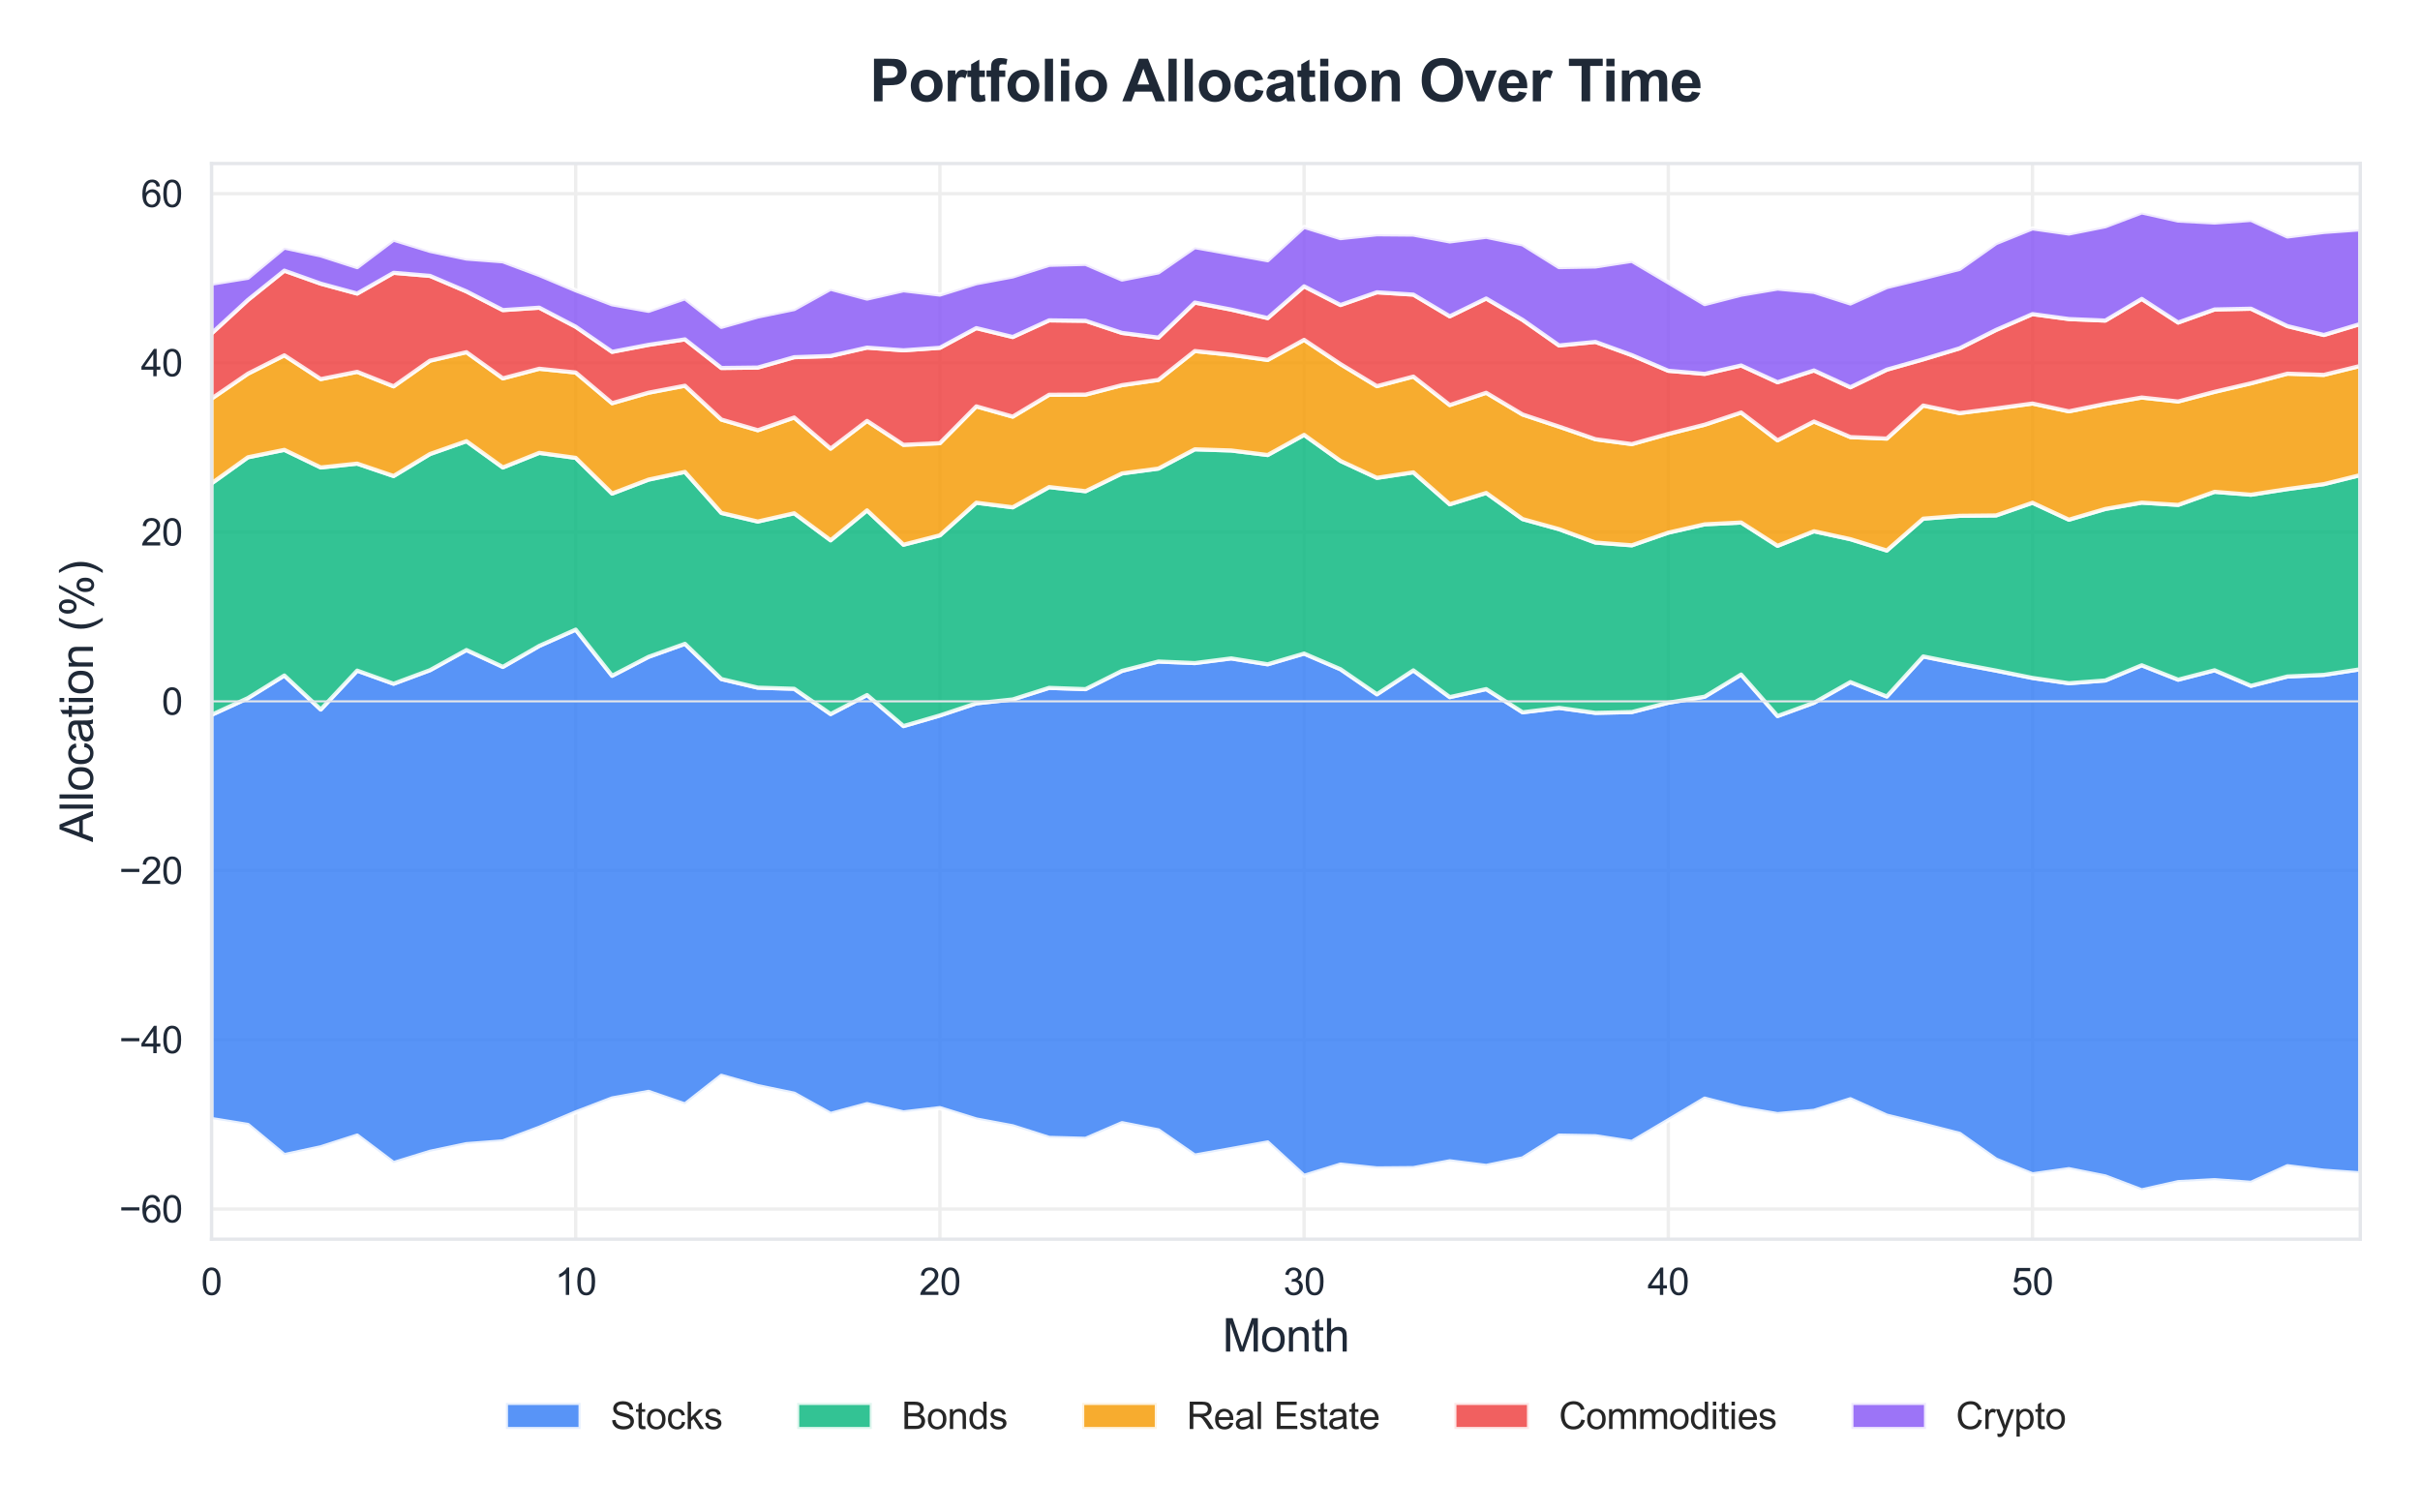 <?xml version="1.0" encoding="utf-8" standalone="no"?>
<!DOCTYPE svg PUBLIC "-//W3C//DTD SVG 1.1//EN"
  "http://www.w3.org/Graphics/SVG/1.1/DTD/svg11.dtd">
<svg xmlns:xlink="http://www.w3.org/1999/xlink" viewBox="0 0 583.409 364.405" xmlns="http://www.w3.org/2000/svg" version="1.1">
 <defs>
  <style type="text/css">*{stroke-linejoin: round; stroke-linecap: butt}</style>
 </defs>
 <g id="figure_1">
  <g id="patch_1">
   <path d="M 0 364.405 
L 583.409 364.405 
L 583.409 0 
L 0 0 
z
" style="fill: #ffffff"/>
  </g>
  <g id="axes_1">
   <g id="patch_2">
    <path d="M 50.989 298.741 
L 569.009 298.741 
L 569.009 39.421 
L 50.989 39.421 
z
" style="fill: #ffffff"/>
   </g>
   <g id="matplotlib.axis_1">
    <g id="xtick_1">
     <g id="line2d_1">
      <path d="M 50.989 298.741 
L 50.989 39.421 
" clip-path="url(#p2740663b4a)" style="fill: none; stroke: #eeeeee; stroke-width: 0.8; stroke-linecap: round"/>
     </g>
     <g id="text_1">
      <!-- 0 -->
      <g style="fill: #1f2937" transform="translate(48.487 312.183) scale(0.09 -0.09)">
       <defs>
        <path id="ArialMT-30" d="M 266 2259 
Q 266 3072 433 3567 
Q 600 4063 929 4331 
Q 1259 4600 1759 4600 
Q 2128 4600 2406 4451 
Q 2684 4303 2865 4023 
Q 3047 3744 3150 3342 
Q 3253 2941 3253 2259 
Q 3253 1453 3087 958 
Q 2922 463 2592 192 
Q 2263 -78 1759 -78 
Q 1097 -78 719 397 
Q 266 969 266 2259 
z
M 844 2259 
Q 844 1131 1108 757 
Q 1372 384 1759 384 
Q 2147 384 2411 759 
Q 2675 1134 2675 2259 
Q 2675 3391 2411 3762 
Q 2147 4134 1753 4134 
Q 1366 4134 1134 3806 
Q 844 3388 844 2259 
z
" transform="scale(0.016)"/>
       </defs>
       <use xlink:href="#ArialMT-30"/>
      </g>
     </g>
    </g>
    <g id="xtick_2">
     <g id="line2d_2">
      <path d="M 138.789 298.741 
L 138.789 39.421 
" clip-path="url(#p2740663b4a)" style="fill: none; stroke: #eeeeee; stroke-width: 0.8; stroke-linecap: round"/>
     </g>
     <g id="text_2">
      <!-- 10 -->
      <g style="fill: #1f2937" transform="translate(133.784 312.183) scale(0.09 -0.09)">
       <defs>
        <path id="ArialMT-31" d="M 2384 0 
L 1822 0 
L 1822 3584 
Q 1619 3391 1289 3197 
Q 959 3003 697 2906 
L 697 3450 
Q 1169 3672 1522 3987 
Q 1875 4303 2022 4600 
L 2384 4600 
L 2384 0 
z
" transform="scale(0.016)"/>
       </defs>
       <use xlink:href="#ArialMT-31"/>
       <use xlink:href="#ArialMT-30" transform="translate(55.615 0)"/>
      </g>
     </g>
    </g>
    <g id="xtick_3">
     <g id="line2d_3">
      <path d="M 226.589 298.741 
L 226.589 39.421 
" clip-path="url(#p2740663b4a)" style="fill: none; stroke: #eeeeee; stroke-width: 0.8; stroke-linecap: round"/>
     </g>
     <g id="text_3">
      <!-- 20 -->
      <g style="fill: #1f2937" transform="translate(221.584 312.183) scale(0.09 -0.09)">
       <defs>
        <path id="ArialMT-32" d="M 3222 541 
L 3222 0 
L 194 0 
Q 188 203 259 391 
Q 375 700 629 1000 
Q 884 1300 1366 1694 
Q 2113 2306 2375 2664 
Q 2638 3022 2638 3341 
Q 2638 3675 2398 3904 
Q 2159 4134 1775 4134 
Q 1369 4134 1125 3890 
Q 881 3647 878 3216 
L 300 3275 
Q 359 3922 746 4261 
Q 1134 4600 1788 4600 
Q 2447 4600 2831 4234 
Q 3216 3869 3216 3328 
Q 3216 3053 3103 2787 
Q 2991 2522 2730 2228 
Q 2469 1934 1863 1422 
Q 1356 997 1212 845 
Q 1069 694 975 541 
L 3222 541 
z
" transform="scale(0.016)"/>
       </defs>
       <use xlink:href="#ArialMT-32"/>
       <use xlink:href="#ArialMT-30" transform="translate(55.615 0)"/>
      </g>
     </g>
    </g>
    <g id="xtick_4">
     <g id="line2d_4">
      <path d="M 314.389 298.741 
L 314.389 39.421 
" clip-path="url(#p2740663b4a)" style="fill: none; stroke: #eeeeee; stroke-width: 0.8; stroke-linecap: round"/>
     </g>
     <g id="text_4">
      <!-- 30 -->
      <g style="fill: #1f2937" transform="translate(309.384 312.183) scale(0.09 -0.09)">
       <defs>
        <path id="ArialMT-33" d="M 269 1209 
L 831 1284 
Q 928 806 1161 595 
Q 1394 384 1728 384 
Q 2125 384 2398 659 
Q 2672 934 2672 1341 
Q 2672 1728 2419 1979 
Q 2166 2231 1775 2231 
Q 1616 2231 1378 2169 
L 1441 2663 
Q 1497 2656 1531 2656 
Q 1891 2656 2178 2843 
Q 2466 3031 2466 3422 
Q 2466 3731 2256 3934 
Q 2047 4138 1716 4138 
Q 1388 4138 1169 3931 
Q 950 3725 888 3313 
L 325 3413 
Q 428 3978 793 4289 
Q 1159 4600 1703 4600 
Q 2078 4600 2393 4439 
Q 2709 4278 2876 4000 
Q 3044 3722 3044 3409 
Q 3044 3113 2884 2869 
Q 2725 2625 2413 2481 
Q 2819 2388 3044 2092 
Q 3269 1797 3269 1353 
Q 3269 753 2831 336 
Q 2394 -81 1725 -81 
Q 1122 -81 723 278 
Q 325 638 269 1209 
z
" transform="scale(0.016)"/>
       </defs>
       <use xlink:href="#ArialMT-33"/>
       <use xlink:href="#ArialMT-30" transform="translate(55.615 0)"/>
      </g>
     </g>
    </g>
    <g id="xtick_5">
     <g id="line2d_5">
      <path d="M 402.189 298.741 
L 402.189 39.421 
" clip-path="url(#p2740663b4a)" style="fill: none; stroke: #eeeeee; stroke-width: 0.8; stroke-linecap: round"/>
     </g>
     <g id="text_5">
      <!-- 40 -->
      <g style="fill: #1f2937" transform="translate(397.184 312.183) scale(0.09 -0.09)">
       <defs>
        <path id="ArialMT-34" d="M 2069 0 
L 2069 1097 
L 81 1097 
L 81 1613 
L 2172 4581 
L 2631 4581 
L 2631 1613 
L 3250 1613 
L 3250 1097 
L 2631 1097 
L 2631 0 
L 2069 0 
z
M 2069 1613 
L 2069 3678 
L 634 1613 
L 2069 1613 
z
" transform="scale(0.016)"/>
       </defs>
       <use xlink:href="#ArialMT-34"/>
       <use xlink:href="#ArialMT-30" transform="translate(55.615 0)"/>
      </g>
     </g>
    </g>
    <g id="xtick_6">
     <g id="line2d_6">
      <path d="M 489.989 298.741 
L 489.989 39.421 
" clip-path="url(#p2740663b4a)" style="fill: none; stroke: #eeeeee; stroke-width: 0.8; stroke-linecap: round"/>
     </g>
     <g id="text_6">
      <!-- 50 -->
      <g style="fill: #1f2937" transform="translate(484.984 312.183) scale(0.09 -0.09)">
       <defs>
        <path id="ArialMT-35" d="M 266 1200 
L 856 1250 
Q 922 819 1161 601 
Q 1400 384 1738 384 
Q 2144 384 2425 690 
Q 2706 997 2706 1503 
Q 2706 1984 2436 2262 
Q 2166 2541 1728 2541 
Q 1456 2541 1237 2417 
Q 1019 2294 894 2097 
L 366 2166 
L 809 4519 
L 3088 4519 
L 3088 3981 
L 1259 3981 
L 1013 2750 
Q 1425 3038 1878 3038 
Q 2478 3038 2890 2622 
Q 3303 2206 3303 1553 
Q 3303 931 2941 478 
Q 2500 -78 1738 -78 
Q 1113 -78 717 272 
Q 322 622 266 1200 
z
" transform="scale(0.016)"/>
       </defs>
       <use xlink:href="#ArialMT-35"/>
       <use xlink:href="#ArialMT-30" transform="translate(55.615 0)"/>
      </g>
     </g>
    </g>
    <g id="text_7">
     <!-- Month -->
     <g style="fill: #1f2937" transform="translate(294.714 325.845) scale(0.11 -0.11)">
      <defs>
       <path id="ArialMT-4d" d="M 475 0 
L 475 4581 
L 1388 4581 
L 2472 1338 
Q 2622 884 2691 659 
Q 2769 909 2934 1394 
L 4031 4581 
L 4847 4581 
L 4847 0 
L 4263 0 
L 4263 3834 
L 2931 0 
L 2384 0 
L 1059 3900 
L 1059 0 
L 475 0 
z
" transform="scale(0.016)"/>
       <path id="ArialMT-6f" d="M 213 1659 
Q 213 2581 725 3025 
Q 1153 3394 1769 3394 
Q 2453 3394 2887 2945 
Q 3322 2497 3322 1706 
Q 3322 1066 3130 698 
Q 2938 331 2570 128 
Q 2203 -75 1769 -75 
Q 1072 -75 642 372 
Q 213 819 213 1659 
z
M 791 1659 
Q 791 1022 1069 705 
Q 1347 388 1769 388 
Q 2188 388 2466 706 
Q 2744 1025 2744 1678 
Q 2744 2294 2464 2611 
Q 2184 2928 1769 2928 
Q 1347 2928 1069 2612 
Q 791 2297 791 1659 
z
" transform="scale(0.016)"/>
       <path id="ArialMT-6e" d="M 422 0 
L 422 3319 
L 928 3319 
L 928 2847 
Q 1294 3394 1984 3394 
Q 2284 3394 2536 3286 
Q 2788 3178 2913 3003 
Q 3038 2828 3088 2588 
Q 3119 2431 3119 2041 
L 3119 0 
L 2556 0 
L 2556 2019 
Q 2556 2363 2490 2533 
Q 2425 2703 2258 2804 
Q 2091 2906 1866 2906 
Q 1506 2906 1245 2678 
Q 984 2450 984 1813 
L 984 0 
L 422 0 
z
" transform="scale(0.016)"/>
       <path id="ArialMT-74" d="M 1650 503 
L 1731 6 
Q 1494 -44 1306 -44 
Q 1000 -44 831 53 
Q 663 150 594 308 
Q 525 466 525 972 
L 525 2881 
L 113 2881 
L 113 3319 
L 525 3319 
L 525 4141 
L 1084 4478 
L 1084 3319 
L 1650 3319 
L 1650 2881 
L 1084 2881 
L 1084 941 
Q 1084 700 1114 631 
Q 1144 563 1211 522 
Q 1278 481 1403 481 
Q 1497 481 1650 503 
z
" transform="scale(0.016)"/>
       <path id="ArialMT-68" d="M 422 0 
L 422 4581 
L 984 4581 
L 984 2938 
Q 1378 3394 1978 3394 
Q 2347 3394 2619 3248 
Q 2891 3103 3008 2847 
Q 3125 2591 3125 2103 
L 3125 0 
L 2563 0 
L 2563 2103 
Q 2563 2525 2380 2717 
Q 2197 2909 1863 2909 
Q 1613 2909 1392 2779 
Q 1172 2650 1078 2428 
Q 984 2206 984 1816 
L 984 0 
L 422 0 
z
" transform="scale(0.016)"/>
      </defs>
      <use xlink:href="#ArialMT-4d"/>
      <use xlink:href="#ArialMT-6f" transform="translate(83.301 0)"/>
      <use xlink:href="#ArialMT-6e" transform="translate(138.916 0)"/>
      <use xlink:href="#ArialMT-74" transform="translate(194.531 0)"/>
      <use xlink:href="#ArialMT-68" transform="translate(222.314 0)"/>
     </g>
    </g>
   </g>
   <g id="matplotlib.axis_2">
    <g id="ytick_1">
     <g id="line2d_7">
      <path d="M 50.989 291.473 
L 569.009 291.473 
" clip-path="url(#p2740663b4a)" style="fill: none; stroke: #eeeeee; stroke-width: 0.8; stroke-linecap: round"/>
     </g>
     <g id="text_8">
      <!-- −60 -->
      <g style="fill: #1f2937" transform="translate(28.723 294.694) scale(0.09 -0.09)">
       <defs>
        <path id="ArialMT-2212" d="M 3381 1997 
L 356 1997 
L 356 2522 
L 3381 2522 
L 3381 1997 
z
" transform="scale(0.016)"/>
        <path id="ArialMT-36" d="M 3184 3459 
L 2625 3416 
Q 2550 3747 2413 3897 
Q 2184 4138 1850 4138 
Q 1581 4138 1378 3988 
Q 1113 3794 959 3422 
Q 806 3050 800 2363 
Q 1003 2672 1297 2822 
Q 1591 2972 1913 2972 
Q 2475 2972 2870 2558 
Q 3266 2144 3266 1488 
Q 3266 1056 3080 686 
Q 2894 316 2569 119 
Q 2244 -78 1831 -78 
Q 1128 -78 684 439 
Q 241 956 241 2144 
Q 241 3472 731 4075 
Q 1159 4600 1884 4600 
Q 2425 4600 2770 4297 
Q 3116 3994 3184 3459 
z
M 888 1484 
Q 888 1194 1011 928 
Q 1134 663 1356 523 
Q 1578 384 1822 384 
Q 2178 384 2434 671 
Q 2691 959 2691 1453 
Q 2691 1928 2437 2201 
Q 2184 2475 1800 2475 
Q 1419 2475 1153 2201 
Q 888 1928 888 1484 
z
" transform="scale(0.016)"/>
       </defs>
       <use xlink:href="#ArialMT-2212"/>
       <use xlink:href="#ArialMT-36" transform="translate(58.398 0)"/>
       <use xlink:href="#ArialMT-30" transform="translate(114.014 0)"/>
      </g>
     </g>
    </g>
    <g id="ytick_2">
     <g id="line2d_8">
      <path d="M 50.989 250.676 
L 569.009 250.676 
" clip-path="url(#p2740663b4a)" style="fill: none; stroke: #eeeeee; stroke-width: 0.8; stroke-linecap: round"/>
     </g>
     <g id="text_9">
      <!-- −40 -->
      <g style="fill: #1f2937" transform="translate(28.723 253.897) scale(0.09 -0.09)">
       <use xlink:href="#ArialMT-2212"/>
       <use xlink:href="#ArialMT-34" transform="translate(58.398 0)"/>
       <use xlink:href="#ArialMT-30" transform="translate(114.014 0)"/>
      </g>
     </g>
    </g>
    <g id="ytick_3">
     <g id="line2d_9">
      <path d="M 50.989 209.878 
L 569.009 209.878 
" clip-path="url(#p2740663b4a)" style="fill: none; stroke: #eeeeee; stroke-width: 0.8; stroke-linecap: round"/>
     </g>
     <g id="text_10">
      <!-- −20 -->
      <g style="fill: #1f2937" transform="translate(28.723 213.099) scale(0.09 -0.09)">
       <use xlink:href="#ArialMT-2212"/>
       <use xlink:href="#ArialMT-32" transform="translate(58.398 0)"/>
       <use xlink:href="#ArialMT-30" transform="translate(114.014 0)"/>
      </g>
     </g>
    </g>
    <g id="ytick_4">
     <g id="line2d_10">
      <path d="M 50.989 169.081 
L 569.009 169.081 
" clip-path="url(#p2740663b4a)" style="fill: none; stroke: #eeeeee; stroke-width: 0.8; stroke-linecap: round"/>
     </g>
     <g id="text_11">
      <!-- 0 -->
      <g style="fill: #1f2937" transform="translate(38.984 172.302) scale(0.09 -0.09)">
       <use xlink:href="#ArialMT-30"/>
      </g>
     </g>
    </g>
    <g id="ytick_5">
     <g id="line2d_11">
      <path d="M 50.989 128.283 
L 569.009 128.283 
" clip-path="url(#p2740663b4a)" style="fill: none; stroke: #eeeeee; stroke-width: 0.8; stroke-linecap: round"/>
     </g>
     <g id="text_12">
      <!-- 20 -->
      <g style="fill: #1f2937" transform="translate(33.979 131.504) scale(0.09 -0.09)">
       <use xlink:href="#ArialMT-32"/>
       <use xlink:href="#ArialMT-30" transform="translate(55.615 0)"/>
      </g>
     </g>
    </g>
    <g id="ytick_6">
     <g id="line2d_12">
      <path d="M 50.989 87.486 
L 569.009 87.486 
" clip-path="url(#p2740663b4a)" style="fill: none; stroke: #eeeeee; stroke-width: 0.8; stroke-linecap: round"/>
     </g>
     <g id="text_13">
      <!-- 40 -->
      <g style="fill: #1f2937" transform="translate(33.979 90.707) scale(0.09 -0.09)">
       <use xlink:href="#ArialMT-34"/>
       <use xlink:href="#ArialMT-30" transform="translate(55.615 0)"/>
      </g>
     </g>
    </g>
    <g id="ytick_7">
     <g id="line2d_13">
      <path d="M 50.989 46.689 
L 569.009 46.689 
" clip-path="url(#p2740663b4a)" style="fill: none; stroke: #eeeeee; stroke-width: 0.8; stroke-linecap: round"/>
     </g>
     <g id="text_14">
      <!-- 60 -->
      <g style="fill: #1f2937" transform="translate(33.979 49.91) scale(0.09 -0.09)">
       <use xlink:href="#ArialMT-36"/>
       <use xlink:href="#ArialMT-30" transform="translate(55.615 0)"/>
      </g>
     </g>
    </g>
    <g id="text_15">
     <!-- Allocation (%) -->
     <g style="fill: #1f2937" transform="translate(22.408 203.009) rotate(-90) scale(0.11 -0.11)">
      <defs>
       <path id="ArialMT-41" d="M -9 0 
L 1750 4581 
L 2403 4581 
L 4278 0 
L 3588 0 
L 3053 1388 
L 1138 1388 
L 634 0 
L -9 0 
z
M 1313 1881 
L 2866 1881 
L 2388 3150 
Q 2169 3728 2063 4100 
Q 1975 3659 1816 3225 
L 1313 1881 
z
" transform="scale(0.016)"/>
       <path id="ArialMT-6c" d="M 409 0 
L 409 4581 
L 972 4581 
L 972 0 
L 409 0 
z
" transform="scale(0.016)"/>
       <path id="ArialMT-63" d="M 2588 1216 
L 3141 1144 
Q 3050 572 2676 248 
Q 2303 -75 1759 -75 
Q 1078 -75 664 370 
Q 250 816 250 1647 
Q 250 2184 428 2587 
Q 606 2991 970 3192 
Q 1334 3394 1763 3394 
Q 2303 3394 2647 3120 
Q 2991 2847 3088 2344 
L 2541 2259 
Q 2463 2594 2264 2762 
Q 2066 2931 1784 2931 
Q 1359 2931 1093 2626 
Q 828 2322 828 1663 
Q 828 994 1084 691 
Q 1341 388 1753 388 
Q 2084 388 2306 591 
Q 2528 794 2588 1216 
z
" transform="scale(0.016)"/>
       <path id="ArialMT-61" d="M 2588 409 
Q 2275 144 1986 34 
Q 1697 -75 1366 -75 
Q 819 -75 525 192 
Q 231 459 231 875 
Q 231 1119 342 1320 
Q 453 1522 633 1644 
Q 813 1766 1038 1828 
Q 1203 1872 1538 1913 
Q 2219 1994 2541 2106 
Q 2544 2222 2544 2253 
Q 2544 2597 2384 2738 
Q 2169 2928 1744 2928 
Q 1347 2928 1158 2789 
Q 969 2650 878 2297 
L 328 2372 
Q 403 2725 575 2942 
Q 747 3159 1072 3276 
Q 1397 3394 1825 3394 
Q 2250 3394 2515 3294 
Q 2781 3194 2906 3042 
Q 3031 2891 3081 2659 
Q 3109 2516 3109 2141 
L 3109 1391 
Q 3109 606 3145 398 
Q 3181 191 3288 0 
L 2700 0 
Q 2613 175 2588 409 
z
M 2541 1666 
Q 2234 1541 1622 1453 
Q 1275 1403 1131 1340 
Q 988 1278 909 1158 
Q 831 1038 831 891 
Q 831 666 1001 516 
Q 1172 366 1500 366 
Q 1825 366 2078 508 
Q 2331 650 2450 897 
Q 2541 1088 2541 1459 
L 2541 1666 
z
" transform="scale(0.016)"/>
       <path id="ArialMT-69" d="M 425 3934 
L 425 4581 
L 988 4581 
L 988 3934 
L 425 3934 
z
M 425 0 
L 425 3319 
L 988 3319 
L 988 0 
L 425 0 
z
" transform="scale(0.016)"/>
       <path id="ArialMT-20" transform="scale(0.016)"/>
       <path id="ArialMT-28" d="M 1497 -1347 
Q 1031 -759 709 28 
Q 388 816 388 1659 
Q 388 2403 628 3084 
Q 909 3875 1497 4659 
L 1900 4659 
Q 1522 4009 1400 3731 
Q 1209 3300 1100 2831 
Q 966 2247 966 1656 
Q 966 153 1900 -1347 
L 1497 -1347 
z
" transform="scale(0.016)"/>
       <path id="ArialMT-25" d="M 372 3481 
Q 372 3972 619 4315 
Q 866 4659 1334 4659 
Q 1766 4659 2048 4351 
Q 2331 4044 2331 3447 
Q 2331 2866 2045 2552 
Q 1759 2238 1341 2238 
Q 925 2238 648 2547 
Q 372 2856 372 3481 
z
M 1350 4272 
Q 1141 4272 1002 4090 
Q 863 3909 863 3425 
Q 863 2984 1003 2804 
Q 1144 2625 1350 2625 
Q 1563 2625 1702 2806 
Q 1841 2988 1841 3469 
Q 1841 3913 1700 4092 
Q 1559 4272 1350 4272 
z
M 1353 -169 
L 3859 4659 
L 4316 4659 
L 1819 -169 
L 1353 -169 
z
M 3334 1075 
Q 3334 1569 3581 1911 
Q 3828 2253 4300 2253 
Q 4731 2253 5014 1945 
Q 5297 1638 5297 1041 
Q 5297 459 5011 145 
Q 4725 -169 4303 -169 
Q 3888 -169 3611 142 
Q 3334 453 3334 1075 
z
M 4316 1866 
Q 4103 1866 3964 1684 
Q 3825 1503 3825 1019 
Q 3825 581 3965 400 
Q 4106 219 4313 219 
Q 4528 219 4667 400 
Q 4806 581 4806 1063 
Q 4806 1506 4665 1686 
Q 4525 1866 4316 1866 
z
" transform="scale(0.016)"/>
       <path id="ArialMT-29" d="M 791 -1347 
L 388 -1347 
Q 1322 153 1322 1656 
Q 1322 2244 1188 2822 
Q 1081 3291 891 3722 
Q 769 4003 388 4659 
L 791 4659 
Q 1378 3875 1659 3084 
Q 1900 2403 1900 1659 
Q 1900 816 1576 28 
Q 1253 -759 791 -1347 
z
" transform="scale(0.016)"/>
      </defs>
      <use xlink:href="#ArialMT-41"/>
      <use xlink:href="#ArialMT-6c" transform="translate(66.699 0)"/>
      <use xlink:href="#ArialMT-6c" transform="translate(88.916 0)"/>
      <use xlink:href="#ArialMT-6f" transform="translate(111.133 0)"/>
      <use xlink:href="#ArialMT-63" transform="translate(166.748 0)"/>
      <use xlink:href="#ArialMT-61" transform="translate(216.748 0)"/>
      <use xlink:href="#ArialMT-74" transform="translate(272.363 0)"/>
      <use xlink:href="#ArialMT-69" transform="translate(300.146 0)"/>
      <use xlink:href="#ArialMT-6f" transform="translate(322.363 0)"/>
      <use xlink:href="#ArialMT-6e" transform="translate(377.979 0)"/>
      <use xlink:href="#ArialMT-20" transform="translate(433.594 0)"/>
      <use xlink:href="#ArialMT-28" transform="translate(461.377 0)"/>
      <use xlink:href="#ArialMT-25" transform="translate(494.678 0)"/>
      <use xlink:href="#ArialMT-29" transform="translate(583.594 0)"/>
     </g>
    </g>
   </g>
   <g id="FillBetweenPolyCollection_1">
    <defs>
     <path id="ma681bda32a" d="M 50.989 -192.063 
L 50.989 -94.636 
L 59.769 -93.213 
L 68.549 -85.933 
L 77.329 -87.823 
L 86.109 -90.647 
L 94.889 -84.023 
L 103.669 -86.731 
L 112.449 -88.578 
L 121.229 -89.246 
L 130.009 -92.533 
L 138.789 -96.232 
L 147.569 -99.602 
L 156.349 -101.183 
L 165.129 -98.16 
L 173.909 -105.048 
L 182.689 -102.56 
L 191.469 -100.745 
L 200.249 -95.867 
L 209.029 -98.232 
L 217.809 -96.235 
L 226.589 -97.264 
L 235.369 -94.529 
L 244.149 -92.883 
L 252.929 -90.093 
L 261.709 -89.86 
L 270.489 -93.639 
L 279.269 -91.905 
L 288.049 -85.823 
L 296.829 -87.395 
L 305.609 -88.99 
L 314.389 -80.934 
L 323.169 -83.656 
L 331.949 -82.727 
L 340.729 -82.802 
L 349.509 -84.447 
L 358.289 -83.333 
L 367.069 -85.147 
L 375.849 -90.645 
L 384.629 -90.486 
L 393.409 -89.132 
L 402.189 -94.322 
L 410.969 -99.555 
L 419.749 -97.294 
L 428.529 -95.816 
L 437.309 -96.609 
L 446.089 -99.408 
L 454.869 -95.45 
L 463.649 -93.314 
L 472.429 -91.067 
L 481.209 -84.852 
L 489.989 -81.304 
L 498.769 -82.547 
L 507.549 -80.789 
L 516.329 -77.452 
L 525.109 -79.417 
L 533.889 -79.893 
L 542.669 -79.257 
L 551.449 -83.262 
L 560.229 -82.169 
L 569.009 -81.54 
L 569.009 -203.06 
L 569.009 -203.06 
L 560.229 -201.706 
L 551.449 -201.315 
L 542.669 -199.067 
L 533.889 -202.813 
L 525.109 -200.545 
L 516.329 -204.017 
L 507.549 -200.36 
L 498.769 -199.697 
L 489.989 -200.965 
L 481.209 -202.738 
L 472.429 -204.384 
L 463.649 -206.147 
L 454.869 -196.491 
L 446.089 -199.961 
L 437.309 -194.98 
L 428.529 -191.783 
L 419.749 -201.784 
L 410.969 -196.444 
L 402.189 -194.991 
L 393.409 -192.748 
L 384.629 -192.548 
L 375.849 -193.748 
L 367.069 -192.686 
L 358.289 -198.278 
L 349.509 -196.344 
L 340.729 -202.791 
L 331.949 -197.027 
L 323.169 -203.061 
L 314.389 -206.837 
L 305.609 -204.259 
L 296.829 -205.674 
L 288.049 -204.555 
L 279.269 -204.922 
L 270.489 -202.666 
L 261.709 -198.266 
L 252.929 -198.573 
L 244.149 -195.785 
L 235.369 -194.846 
L 226.589 -191.922 
L 217.809 -189.361 
L 209.029 -196.844 
L 200.249 -192.262 
L 191.469 -198.351 
L 182.689 -198.625 
L 173.909 -200.7 
L 165.129 -209.189 
L 156.349 -206.051 
L 147.569 -201.489 
L 138.789 -212.612 
L 130.009 -208.691 
L 121.229 -203.632 
L 112.449 -207.694 
L 103.669 -202.837 
L 94.889 -199.572 
L 86.109 -202.728 
L 77.329 -193.355 
L 68.549 -201.555 
L 59.769 -196.104 
L 50.989 -192.063 
z
" style="stroke: #ffffff; stroke-opacity: 0.85"/>
    </defs>
    <g clip-path="url(#p2740663b4a)">
     <use xlink:href="#ma681bda32a" x="0" y="364.405" style="fill: #3b82f6; fill-opacity: 0.85; stroke: #ffffff; stroke-opacity: 0.85"/>
    </g>
   </g>
   <g id="FillBetweenPolyCollection_2">
    <defs>
     <path id="m54f9f5de58" d="M 50.989 -247.865 
L 50.989 -192.063 
L 59.769 -196.104 
L 68.549 -201.555 
L 77.329 -193.355 
L 86.109 -202.728 
L 94.889 -199.572 
L 103.669 -202.837 
L 112.449 -207.694 
L 121.229 -203.632 
L 130.009 -208.691 
L 138.789 -212.612 
L 147.569 -201.489 
L 156.349 -206.051 
L 165.129 -209.189 
L 173.909 -200.7 
L 182.689 -198.625 
L 191.469 -198.351 
L 200.249 -192.262 
L 209.029 -196.844 
L 217.809 -189.361 
L 226.589 -191.922 
L 235.369 -194.846 
L 244.149 -195.785 
L 252.929 -198.573 
L 261.709 -198.266 
L 270.489 -202.666 
L 279.269 -204.922 
L 288.049 -204.555 
L 296.829 -205.674 
L 305.609 -204.259 
L 314.389 -206.837 
L 323.169 -203.061 
L 331.949 -197.027 
L 340.729 -202.791 
L 349.509 -196.344 
L 358.289 -198.278 
L 367.069 -192.686 
L 375.849 -193.748 
L 384.629 -192.548 
L 393.409 -192.748 
L 402.189 -194.991 
L 410.969 -196.444 
L 419.749 -201.784 
L 428.529 -191.783 
L 437.309 -194.98 
L 446.089 -199.961 
L 454.869 -196.491 
L 463.649 -206.147 
L 472.429 -204.384 
L 481.209 -202.738 
L 489.989 -200.965 
L 498.769 -199.697 
L 507.549 -200.36 
L 516.329 -204.017 
L 525.109 -200.545 
L 533.889 -202.813 
L 542.669 -199.067 
L 551.449 -201.315 
L 560.229 -201.706 
L 569.009 -203.06 
L 569.009 -249.861 
L 569.009 -249.861 
L 560.229 -247.686 
L 551.449 -246.503 
L 542.669 -245.139 
L 533.889 -245.837 
L 525.109 -242.684 
L 516.329 -243.231 
L 507.549 -241.703 
L 498.769 -239.119 
L 489.989 -243.198 
L 481.209 -240.144 
L 472.429 -240.053 
L 463.649 -239.367 
L 454.869 -231.687 
L 446.089 -234.419 
L 437.309 -236.329 
L 428.529 -232.819 
L 419.749 -238.439 
L 410.969 -238.001 
L 402.189 -235.993 
L 393.409 -232.943 
L 384.629 -233.606 
L 375.849 -236.835 
L 367.069 -239.263 
L 358.289 -245.567 
L 349.509 -242.835 
L 340.729 -250.534 
L 331.949 -249.205 
L 323.169 -253.283 
L 314.389 -259.567 
L 305.609 -254.71 
L 296.829 -255.802 
L 288.049 -256.084 
L 279.269 -251.439 
L 270.489 -250.272 
L 261.709 -245.982 
L 252.929 -246.985 
L 244.149 -242.104 
L 235.369 -243.21 
L 226.589 -235.349 
L 217.809 -233.085 
L 209.029 -241.365 
L 200.249 -234.152 
L 191.469 -240.667 
L 182.689 -238.675 
L 173.909 -240.746 
L 165.129 -250.639 
L 156.349 -248.775 
L 147.569 -245.414 
L 138.789 -254.024 
L 130.009 -255.229 
L 121.229 -251.71 
L 112.449 -258.042 
L 103.669 -254.951 
L 94.889 -249.649 
L 86.109 -252.634 
L 77.329 -251.709 
L 68.549 -255.951 
L 59.769 -254.163 
L 50.989 -247.865 
z
" style="stroke: #ffffff; stroke-opacity: 0.85"/>
    </defs>
    <g clip-path="url(#p2740663b4a)">
     <use xlink:href="#m54f9f5de58" x="0" y="364.405" style="fill: #10b981; fill-opacity: 0.85; stroke: #ffffff; stroke-opacity: 0.85"/>
    </g>
   </g>
   <g id="FillBetweenPolyCollection_3">
    <defs>
     <path id="ma103d525a4" d="M 50.989 -268.292 
L 50.989 -247.865 
L 59.769 -254.163 
L 68.549 -255.951 
L 77.329 -251.709 
L 86.109 -252.634 
L 94.889 -249.649 
L 103.669 -254.951 
L 112.449 -258.042 
L 121.229 -251.71 
L 130.009 -255.229 
L 138.789 -254.024 
L 147.569 -245.414 
L 156.349 -248.775 
L 165.129 -250.639 
L 173.909 -240.746 
L 182.689 -238.675 
L 191.469 -240.667 
L 200.249 -234.152 
L 209.029 -241.365 
L 217.809 -233.085 
L 226.589 -235.349 
L 235.369 -243.21 
L 244.149 -242.104 
L 252.929 -246.985 
L 261.709 -245.982 
L 270.489 -250.272 
L 279.269 -251.439 
L 288.049 -256.084 
L 296.829 -255.802 
L 305.609 -254.71 
L 314.389 -259.567 
L 323.169 -253.283 
L 331.949 -249.205 
L 340.729 -250.534 
L 349.509 -242.835 
L 358.289 -245.567 
L 367.069 -239.263 
L 375.849 -236.835 
L 384.629 -233.606 
L 393.409 -232.943 
L 402.189 -235.993 
L 410.969 -238.001 
L 419.749 -238.439 
L 428.529 -232.819 
L 437.309 -236.329 
L 446.089 -234.419 
L 454.869 -231.687 
L 463.649 -239.367 
L 472.429 -240.053 
L 481.209 -240.144 
L 489.989 -243.198 
L 498.769 -239.119 
L 507.549 -241.703 
L 516.329 -243.231 
L 525.109 -242.684 
L 533.889 -245.837 
L 542.669 -245.139 
L 551.449 -246.503 
L 560.229 -247.686 
L 569.009 -249.861 
L 569.009 -276.19 
L 569.009 -276.19 
L 560.229 -274.031 
L 551.449 -274.319 
L 542.669 -272 
L 533.889 -269.94 
L 525.109 -267.616 
L 516.329 -268.569 
L 507.549 -267.034 
L 498.769 -265.242 
L 489.989 -267.12 
L 481.209 -265.933 
L 472.429 -264.819 
L 463.649 -266.639 
L 454.869 -258.673 
L 446.089 -259.036 
L 437.309 -262.781 
L 428.529 -258.251 
L 419.749 -264.951 
L 410.969 -262.019 
L 402.189 -259.797 
L 393.409 -257.343 
L 384.629 -258.517 
L 375.849 -261.554 
L 367.069 -264.477 
L 358.289 -269.714 
L 349.509 -266.752 
L 340.729 -273.618 
L 331.949 -271.309 
L 323.169 -276.62 
L 314.389 -282.47 
L 305.609 -277.631 
L 296.829 -278.87 
L 288.049 -279.781 
L 279.269 -272.82 
L 270.489 -271.552 
L 261.709 -269.274 
L 252.929 -269.237 
L 244.149 -263.965 
L 235.369 -266.437 
L 226.589 -257.565 
L 217.809 -257.164 
L 209.029 -262.932 
L 200.249 -256.25 
L 191.469 -263.75 
L 182.689 -260.687 
L 173.909 -263.255 
L 165.129 -271.413 
L 156.349 -269.735 
L 147.569 -267.202 
L 138.789 -274.601 
L 130.009 -275.505 
L 121.229 -273.19 
L 112.449 -279.5 
L 103.669 -277.451 
L 94.889 -271.27 
L 86.109 -274.763 
L 77.329 -273.014 
L 68.549 -278.741 
L 59.769 -274.314 
L 50.989 -268.292 
z
" style="stroke: #ffffff; stroke-opacity: 0.85"/>
    </defs>
    <g clip-path="url(#p2740663b4a)">
     <use xlink:href="#ma103d525a4" x="0" y="364.405" style="fill: #f59e0b; fill-opacity: 0.85; stroke: #ffffff; stroke-opacity: 0.85"/>
    </g>
   </g>
   <g id="FillBetweenPolyCollection_4">
    <defs>
     <path id="mbd3317fe44" d="M 50.989 -284.005 
L 50.989 -268.292 
L 59.769 -274.314 
L 68.549 -278.741 
L 77.329 -273.014 
L 86.109 -274.763 
L 94.889 -271.27 
L 103.669 -277.451 
L 112.449 -279.5 
L 121.229 -273.19 
L 130.009 -275.505 
L 138.789 -274.601 
L 147.569 -267.202 
L 156.349 -269.735 
L 165.129 -271.413 
L 173.909 -263.255 
L 182.689 -260.687 
L 191.469 -263.75 
L 200.249 -256.25 
L 209.029 -262.932 
L 217.809 -257.164 
L 226.589 -257.565 
L 235.369 -266.437 
L 244.149 -263.965 
L 252.929 -269.237 
L 261.709 -269.274 
L 270.489 -271.552 
L 279.269 -272.82 
L 288.049 -279.781 
L 296.829 -278.87 
L 305.609 -277.631 
L 314.389 -282.47 
L 323.169 -276.62 
L 331.949 -271.309 
L 340.729 -273.618 
L 349.509 -266.752 
L 358.289 -269.714 
L 367.069 -264.477 
L 375.849 -261.554 
L 384.629 -258.517 
L 393.409 -257.343 
L 402.189 -259.797 
L 410.969 -262.019 
L 419.749 -264.951 
L 428.529 -258.251 
L 437.309 -262.781 
L 446.089 -259.036 
L 454.869 -258.673 
L 463.649 -266.639 
L 472.429 -264.819 
L 481.209 -265.933 
L 489.989 -267.12 
L 498.769 -265.242 
L 507.549 -267.034 
L 516.329 -268.569 
L 525.109 -267.616 
L 533.889 -269.94 
L 542.669 -272 
L 551.449 -274.319 
L 560.229 -274.031 
L 569.009 -276.19 
L 569.009 -286.294 
L 569.009 -286.294 
L 560.229 -283.645 
L 551.449 -285.781 
L 542.669 -289.982 
L 533.889 -289.8 
L 525.109 -286.651 
L 516.329 -292.344 
L 507.549 -287.122 
L 498.769 -287.492 
L 489.989 -288.683 
L 481.209 -284.861 
L 472.429 -280.433 
L 463.649 -277.779 
L 454.869 -275.286 
L 446.089 -271.042 
L 437.309 -275.094 
L 428.529 -272.256 
L 419.749 -276.293 
L 410.969 -274.27 
L 402.189 -275.019 
L 393.409 -278.787 
L 384.629 -281.976 
L 375.849 -281.125 
L 367.069 -287.289 
L 358.289 -292.44 
L 349.509 -288.149 
L 340.729 -293.38 
L 331.949 -293.938 
L 323.169 -290.876 
L 314.389 -295.377 
L 305.609 -287.723 
L 296.829 -289.771 
L 288.049 -291.466 
L 279.269 -283.017 
L 270.489 -284.145 
L 261.709 -287.066 
L 252.929 -287.177 
L 244.149 -283.161 
L 235.369 -285.303 
L 226.589 -280.563 
L 217.809 -279.952 
L 209.029 -280.603 
L 200.249 -278.594 
L 191.469 -278.292 
L 182.689 -275.796 
L 173.909 -275.691 
L 165.129 -282.587 
L 156.349 -281.273 
L 147.569 -279.588 
L 138.789 -285.642 
L 130.009 -290.231 
L 121.229 -289.647 
L 112.449 -294.158 
L 103.669 -297.895 
L 94.889 -298.636 
L 86.109 -293.636 
L 77.329 -296.022 
L 68.549 -299.153 
L 59.769 -292.094 
L 50.989 -284.005 
z
" style="stroke: #ffffff; stroke-opacity: 0.85"/>
    </defs>
    <g clip-path="url(#p2740663b4a)">
     <use xlink:href="#mbd3317fe44" x="0" y="364.405" style="fill: #ef4444; fill-opacity: 0.85; stroke: #ffffff; stroke-opacity: 0.85"/>
    </g>
   </g>
   <g id="FillBetweenPolyCollection_5">
    <defs>
     <path id="m3ab51f1ee6" d="M 50.989 -296.013 
L 50.989 -284.005 
L 59.769 -292.094 
L 68.549 -299.153 
L 77.329 -296.022 
L 86.109 -293.636 
L 94.889 -298.636 
L 103.669 -297.895 
L 112.449 -294.158 
L 121.229 -289.647 
L 130.009 -290.231 
L 138.789 -285.642 
L 147.569 -279.588 
L 156.349 -281.273 
L 165.129 -282.587 
L 173.909 -275.691 
L 182.689 -275.796 
L 191.469 -278.292 
L 200.249 -278.594 
L 209.029 -280.603 
L 217.809 -279.952 
L 226.589 -280.563 
L 235.369 -285.303 
L 244.149 -283.161 
L 252.929 -287.177 
L 261.709 -287.066 
L 270.489 -284.145 
L 279.269 -283.017 
L 288.049 -291.466 
L 296.829 -289.771 
L 305.609 -287.723 
L 314.389 -295.377 
L 323.169 -290.876 
L 331.949 -293.938 
L 340.729 -293.38 
L 349.509 -288.149 
L 358.289 -292.44 
L 367.069 -287.289 
L 375.849 -281.125 
L 384.629 -281.976 
L 393.409 -278.787 
L 402.189 -275.019 
L 410.969 -274.27 
L 419.749 -276.293 
L 428.529 -272.256 
L 437.309 -275.094 
L 446.089 -271.042 
L 454.869 -275.286 
L 463.649 -277.779 
L 472.429 -280.433 
L 481.209 -284.861 
L 489.989 -288.683 
L 498.769 -287.492 
L 507.549 -287.122 
L 516.329 -292.344 
L 525.109 -286.651 
L 533.889 -289.8 
L 542.669 -289.982 
L 551.449 -285.781 
L 560.229 -283.645 
L 569.009 -286.294 
L 569.009 -309.108 
L 569.009 -309.108 
L 560.229 -308.48 
L 551.449 -307.387 
L 542.669 -311.391 
L 533.889 -310.755 
L 525.109 -311.232 
L 516.329 -313.197 
L 507.549 -309.859 
L 498.769 -308.101 
L 489.989 -309.345 
L 481.209 -305.797 
L 472.429 -299.582 
L 463.649 -297.335 
L 454.869 -295.198 
L 446.089 -291.241 
L 437.309 -294.039 
L 428.529 -294.833 
L 419.749 -293.354 
L 410.969 -291.094 
L 402.189 -296.327 
L 393.409 -301.516 
L 384.629 -300.163 
L 375.849 -300.004 
L 367.069 -305.501 
L 358.289 -307.315 
L 349.509 -306.201 
L 340.729 -307.846 
L 331.949 -307.922 
L 323.169 -306.992 
L 314.389 -309.715 
L 305.609 -301.659 
L 296.829 -303.254 
L 288.049 -304.826 
L 279.269 -298.743 
L 270.489 -297.009 
L 261.709 -300.789 
L 252.929 -300.556 
L 244.149 -297.766 
L 235.369 -296.12 
L 226.589 -293.385 
L 217.809 -294.414 
L 209.029 -292.417 
L 200.249 -294.781 
L 191.469 -289.903 
L 182.689 -288.089 
L 173.909 -285.601 
L 165.129 -292.489 
L 156.349 -289.466 
L 147.569 -291.046 
L 138.789 -294.416 
L 130.009 -298.116 
L 121.229 -301.402 
L 112.449 -302.071 
L 103.669 -303.918 
L 94.889 -306.626 
L 86.109 -300.002 
L 77.329 -302.826 
L 68.549 -304.716 
L 59.769 -297.436 
L 50.989 -296.013 
z
" style="stroke: #ffffff; stroke-opacity: 0.85"/>
    </defs>
    <g clip-path="url(#p2740663b4a)">
     <use xlink:href="#m3ab51f1ee6" x="0" y="364.405" style="fill: #8b5cf6; fill-opacity: 0.85; stroke: #ffffff; stroke-opacity: 0.85"/>
    </g>
   </g>
   <g id="line2d_14">
    <path d="M 50.989 169.081 
L 569.009 169.081 
" clip-path="url(#p2740663b4a)" style="fill: none; stroke: #e5e7eb; stroke-width: 0.5; stroke-linecap: round"/>
   </g>
   <g id="patch_3">
    <path d="M 50.989 298.741 
L 50.989 39.421 
" style="fill: none; stroke: #e5e7eb; stroke-width: 0.8; stroke-linejoin: miter; stroke-linecap: square"/>
   </g>
   <g id="patch_4">
    <path d="M 569.009 298.741 
L 569.009 39.421 
" style="fill: none; stroke: #e5e7eb; stroke-width: 0.8; stroke-linejoin: miter; stroke-linecap: square"/>
   </g>
   <g id="patch_5">
    <path d="M 50.989 298.741 
L 569.009 298.741 
" style="fill: none; stroke: #e5e7eb; stroke-width: 0.8; stroke-linejoin: miter; stroke-linecap: square"/>
   </g>
   <g id="patch_6">
    <path d="M 50.989 39.421 
L 569.009 39.421 
" style="fill: none; stroke: #e5e7eb; stroke-width: 0.8; stroke-linejoin: miter; stroke-linecap: square"/>
   </g>
   <g id="text_16">
    <!-- Portfolio Allocation Over Time -->
    <g style="fill: #1f2937" transform="translate(209.655 24.421) scale(0.14 -0.14)">
     <defs>
      <path id="Arial-BoldMT-50" d="M 466 0 
L 466 4581 
L 1950 4581 
Q 2794 4581 3050 4513 
Q 3444 4409 3709 4064 
Q 3975 3719 3975 3172 
Q 3975 2750 3822 2462 
Q 3669 2175 3433 2011 
Q 3197 1847 2953 1794 
Q 2622 1728 1994 1728 
L 1391 1728 
L 1391 0 
L 466 0 
z
M 1391 3806 
L 1391 2506 
L 1897 2506 
Q 2444 2506 2628 2578 
Q 2813 2650 2917 2803 
Q 3022 2956 3022 3159 
Q 3022 3409 2875 3571 
Q 2728 3734 2503 3775 
Q 2338 3806 1838 3806 
L 1391 3806 
z
" transform="scale(0.016)"/>
      <path id="Arial-BoldMT-6f" d="M 256 1706 
Q 256 2144 472 2553 
Q 688 2963 1083 3178 
Q 1478 3394 1966 3394 
Q 2719 3394 3200 2905 
Q 3681 2416 3681 1669 
Q 3681 916 3195 420 
Q 2709 -75 1972 -75 
Q 1516 -75 1102 131 
Q 688 338 472 736 
Q 256 1134 256 1706 
z
M 1156 1659 
Q 1156 1166 1390 903 
Q 1625 641 1969 641 
Q 2313 641 2545 903 
Q 2778 1166 2778 1666 
Q 2778 2153 2545 2415 
Q 2313 2678 1969 2678 
Q 1625 2678 1390 2415 
Q 1156 2153 1156 1659 
z
" transform="scale(0.016)"/>
      <path id="Arial-BoldMT-72" d="M 1300 0 
L 422 0 
L 422 3319 
L 1238 3319 
L 1238 2847 
Q 1447 3181 1614 3287 
Q 1781 3394 1994 3394 
Q 2294 3394 2572 3228 
L 2300 2463 
Q 2078 2606 1888 2606 
Q 1703 2606 1575 2504 
Q 1447 2403 1373 2137 
Q 1300 1872 1300 1025 
L 1300 0 
z
" transform="scale(0.016)"/>
      <path id="Arial-BoldMT-74" d="M 1981 3319 
L 1981 2619 
L 1381 2619 
L 1381 1281 
Q 1381 875 1398 808 
Q 1416 741 1477 697 
Q 1538 653 1625 653 
Q 1747 653 1978 738 
L 2053 56 
Q 1747 -75 1359 -75 
Q 1122 -75 931 4 
Q 741 84 652 211 
Q 563 338 528 553 
Q 500 706 500 1172 
L 500 2619 
L 97 2619 
L 97 3319 
L 500 3319 
L 500 3978 
L 1381 4491 
L 1381 3319 
L 1981 3319 
z
" transform="scale(0.016)"/>
      <path id="Arial-BoldMT-66" d="M 75 3319 
L 563 3319 
L 563 3569 
Q 563 3988 652 4194 
Q 741 4400 980 4529 
Q 1219 4659 1584 4659 
Q 1959 4659 2319 4547 
L 2200 3934 
Q 1991 3984 1797 3984 
Q 1606 3984 1523 3895 
Q 1441 3806 1441 3553 
L 1441 3319 
L 2097 3319 
L 2097 2628 
L 1441 2628 
L 1441 0 
L 563 0 
L 563 2628 
L 75 2628 
L 75 3319 
z
" transform="scale(0.016)"/>
      <path id="Arial-BoldMT-6c" d="M 459 0 
L 459 4581 
L 1338 4581 
L 1338 0 
L 459 0 
z
" transform="scale(0.016)"/>
      <path id="Arial-BoldMT-69" d="M 459 3769 
L 459 4581 
L 1338 4581 
L 1338 3769 
L 459 3769 
z
M 459 0 
L 459 3319 
L 1338 3319 
L 1338 0 
L 459 0 
z
" transform="scale(0.016)"/>
      <path id="Arial-BoldMT-20" transform="scale(0.016)"/>
      <path id="Arial-BoldMT-41" d="M 4597 0 
L 3591 0 
L 3191 1041 
L 1359 1041 
L 981 0 
L 0 0 
L 1784 4581 
L 2763 4581 
L 4597 0 
z
M 2894 1813 
L 2263 3513 
L 1644 1813 
L 2894 1813 
z
" transform="scale(0.016)"/>
      <path id="Arial-BoldMT-63" d="M 3353 2338 
L 2488 2181 
Q 2444 2441 2289 2572 
Q 2134 2703 1888 2703 
Q 1559 2703 1364 2476 
Q 1169 2250 1169 1719 
Q 1169 1128 1367 884 
Q 1566 641 1900 641 
Q 2150 641 2309 783 
Q 2469 925 2534 1272 
L 3397 1125 
Q 3263 531 2881 228 
Q 2500 -75 1859 -75 
Q 1131 -75 698 384 
Q 266 844 266 1656 
Q 266 2478 700 2936 
Q 1134 3394 1875 3394 
Q 2481 3394 2839 3133 
Q 3197 2872 3353 2338 
z
" transform="scale(0.016)"/>
      <path id="Arial-BoldMT-61" d="M 1116 2306 
L 319 2450 
Q 453 2931 781 3162 
Q 1109 3394 1756 3394 
Q 2344 3394 2631 3255 
Q 2919 3116 3036 2902 
Q 3153 2688 3153 2116 
L 3144 1091 
Q 3144 653 3186 445 
Q 3228 238 3344 0 
L 2475 0 
Q 2441 88 2391 259 
Q 2369 338 2359 363 
Q 2134 144 1878 34 
Q 1622 -75 1331 -75 
Q 819 -75 523 203 
Q 228 481 228 906 
Q 228 1188 362 1408 
Q 497 1628 739 1745 
Q 981 1863 1438 1950 
Q 2053 2066 2291 2166 
L 2291 2253 
Q 2291 2506 2166 2614 
Q 2041 2722 1694 2722 
Q 1459 2722 1328 2630 
Q 1197 2538 1116 2306 
z
M 2291 1594 
Q 2122 1538 1756 1459 
Q 1391 1381 1278 1306 
Q 1106 1184 1106 997 
Q 1106 813 1243 678 
Q 1381 544 1594 544 
Q 1831 544 2047 700 
Q 2206 819 2256 991 
Q 2291 1103 2291 1419 
L 2291 1594 
z
" transform="scale(0.016)"/>
      <path id="Arial-BoldMT-6e" d="M 3478 0 
L 2600 0 
L 2600 1694 
Q 2600 2231 2544 2389 
Q 2488 2547 2361 2634 
Q 2234 2722 2056 2722 
Q 1828 2722 1647 2597 
Q 1466 2472 1398 2265 
Q 1331 2059 1331 1503 
L 1331 0 
L 453 0 
L 453 3319 
L 1269 3319 
L 1269 2831 
Q 1703 3394 2363 3394 
Q 2653 3394 2893 3289 
Q 3134 3184 3257 3021 
Q 3381 2859 3429 2653 
Q 3478 2447 3478 2063 
L 3478 0 
z
" transform="scale(0.016)"/>
      <path id="Arial-BoldMT-4f" d="M 278 2263 
Q 278 2963 488 3438 
Q 644 3788 914 4066 
Q 1184 4344 1506 4478 
Q 1934 4659 2494 4659 
Q 3506 4659 4114 4031 
Q 4722 3403 4722 2284 
Q 4722 1175 4119 548 
Q 3516 -78 2506 -78 
Q 1484 -78 881 545 
Q 278 1169 278 2263 
z
M 1231 2294 
Q 1231 1516 1590 1114 
Q 1950 713 2503 713 
Q 3056 713 3411 1111 
Q 3766 1509 3766 2306 
Q 3766 3094 3420 3481 
Q 3075 3869 2503 3869 
Q 1931 3869 1581 3476 
Q 1231 3084 1231 2294 
z
" transform="scale(0.016)"/>
      <path id="Arial-BoldMT-76" d="M 1372 0 
L 34 3319 
L 956 3319 
L 1581 1625 
L 1763 1059 
Q 1834 1275 1853 1344 
Q 1897 1484 1947 1625 
L 2578 3319 
L 3481 3319 
L 2163 0 
L 1372 0 
z
" transform="scale(0.016)"/>
      <path id="Arial-BoldMT-65" d="M 2381 1056 
L 3256 909 
Q 3088 428 2723 176 
Q 2359 -75 1813 -75 
Q 947 -75 531 491 
Q 203 944 203 1634 
Q 203 2459 634 2926 
Q 1066 3394 1725 3394 
Q 2466 3394 2894 2905 
Q 3322 2416 3303 1406 
L 1103 1406 
Q 1113 1016 1316 798 
Q 1519 581 1822 581 
Q 2028 581 2168 693 
Q 2309 806 2381 1056 
z
M 2431 1944 
Q 2422 2325 2234 2523 
Q 2047 2722 1778 2722 
Q 1491 2722 1303 2513 
Q 1116 2303 1119 1944 
L 2431 1944 
z
" transform="scale(0.016)"/>
      <path id="Arial-BoldMT-54" d="M 1497 0 
L 1497 3806 
L 138 3806 
L 138 4581 
L 3778 4581 
L 3778 3806 
L 2422 3806 
L 2422 0 
L 1497 0 
z
" transform="scale(0.016)"/>
      <path id="Arial-BoldMT-6d" d="M 394 3319 
L 1203 3319 
L 1203 2866 
Q 1638 3394 2238 3394 
Q 2556 3394 2790 3262 
Q 3025 3131 3175 2866 
Q 3394 3131 3647 3262 
Q 3900 3394 4188 3394 
Q 4553 3394 4806 3245 
Q 5059 3097 5184 2809 
Q 5275 2597 5275 2122 
L 5275 0 
L 4397 0 
L 4397 1897 
Q 4397 2391 4306 2534 
Q 4184 2722 3931 2722 
Q 3747 2722 3584 2609 
Q 3422 2497 3350 2280 
Q 3278 2063 3278 1594 
L 3278 0 
L 2400 0 
L 2400 1819 
Q 2400 2303 2353 2443 
Q 2306 2584 2207 2653 
Q 2109 2722 1941 2722 
Q 1738 2722 1575 2612 
Q 1413 2503 1342 2297 
Q 1272 2091 1272 1613 
L 1272 0 
L 394 0 
L 394 3319 
z
" transform="scale(0.016)"/>
     </defs>
     <use xlink:href="#Arial-BoldMT-50"/>
     <use xlink:href="#Arial-BoldMT-6f" transform="translate(66.699 0)"/>
     <use xlink:href="#Arial-BoldMT-72" transform="translate(127.783 0)"/>
     <use xlink:href="#Arial-BoldMT-74" transform="translate(166.699 0)"/>
     <use xlink:href="#Arial-BoldMT-66" transform="translate(200 0)"/>
     <use xlink:href="#Arial-BoldMT-6f" transform="translate(233.301 0)"/>
     <use xlink:href="#Arial-BoldMT-6c" transform="translate(294.385 0)"/>
     <use xlink:href="#Arial-BoldMT-69" transform="translate(322.168 0)"/>
     <use xlink:href="#Arial-BoldMT-6f" transform="translate(349.951 0)"/>
     <use xlink:href="#Arial-BoldMT-20" transform="translate(411.035 0)"/>
     <use xlink:href="#Arial-BoldMT-41" transform="translate(435.068 0)"/>
     <use xlink:href="#Arial-BoldMT-6c" transform="translate(507.285 0)"/>
     <use xlink:href="#Arial-BoldMT-6c" transform="translate(535.068 0)"/>
     <use xlink:href="#Arial-BoldMT-6f" transform="translate(562.852 0)"/>
     <use xlink:href="#Arial-BoldMT-63" transform="translate(623.936 0)"/>
     <use xlink:href="#Arial-BoldMT-61" transform="translate(679.551 0)"/>
     <use xlink:href="#Arial-BoldMT-74" transform="translate(735.166 0)"/>
     <use xlink:href="#Arial-BoldMT-69" transform="translate(768.467 0)"/>
     <use xlink:href="#Arial-BoldMT-6f" transform="translate(796.25 0)"/>
     <use xlink:href="#Arial-BoldMT-6e" transform="translate(857.334 0)"/>
     <use xlink:href="#Arial-BoldMT-20" transform="translate(918.418 0)"/>
     <use xlink:href="#Arial-BoldMT-4f" transform="translate(946.201 0)"/>
     <use xlink:href="#Arial-BoldMT-76" transform="translate(1023.984 0)"/>
     <use xlink:href="#Arial-BoldMT-65" transform="translate(1079.6 0)"/>
     <use xlink:href="#Arial-BoldMT-72" transform="translate(1135.215 0)"/>
     <use xlink:href="#Arial-BoldMT-20" transform="translate(1174.131 0)"/>
     <use xlink:href="#Arial-BoldMT-54" transform="translate(1201.914 0)"/>
     <use xlink:href="#Arial-BoldMT-69" transform="translate(1261.248 0)"/>
     <use xlink:href="#Arial-BoldMT-6d" transform="translate(1289.031 0)"/>
     <use xlink:href="#Arial-BoldMT-65" transform="translate(1377.947 0)"/>
    </g>
   </g>
   <g id="legend_1">
    <g id="patch_7">
     <path d="M 121.965 344.511 
L 139.965 344.511 
L 139.965 338.211 
L 121.965 338.211 
z
" style="fill: #3b82f6; fill-opacity: 0.85; stroke: #ffffff; stroke-opacity: 0.85; stroke-linejoin: miter"/>
    </g>
    <g id="text_17">
     <!-- Stocks -->
     <g style="fill: #262626" transform="translate(147.165 344.511) scale(0.09 -0.09)">
      <defs>
       <path id="ArialMT-53" d="M 288 1472 
L 859 1522 
Q 900 1178 1048 958 
Q 1197 738 1509 602 
Q 1822 466 2213 466 
Q 2559 466 2825 569 
Q 3091 672 3220 851 
Q 3350 1031 3350 1244 
Q 3350 1459 3225 1620 
Q 3100 1781 2813 1891 
Q 2628 1963 1997 2114 
Q 1366 2266 1113 2400 
Q 784 2572 623 2826 
Q 463 3081 463 3397 
Q 463 3744 659 4045 
Q 856 4347 1234 4503 
Q 1613 4659 2075 4659 
Q 2584 4659 2973 4495 
Q 3363 4331 3572 4012 
Q 3781 3694 3797 3291 
L 3216 3247 
Q 3169 3681 2898 3903 
Q 2628 4125 2100 4125 
Q 1550 4125 1298 3923 
Q 1047 3722 1047 3438 
Q 1047 3191 1225 3031 
Q 1400 2872 2139 2705 
Q 2878 2538 3153 2413 
Q 3553 2228 3743 1945 
Q 3934 1663 3934 1294 
Q 3934 928 3725 604 
Q 3516 281 3123 101 
Q 2731 -78 2241 -78 
Q 1619 -78 1198 103 
Q 778 284 539 648 
Q 300 1013 288 1472 
z
" transform="scale(0.016)"/>
       <path id="ArialMT-6b" d="M 425 0 
L 425 4581 
L 988 4581 
L 988 1969 
L 2319 3319 
L 3047 3319 
L 1778 2088 
L 3175 0 
L 2481 0 
L 1384 1697 
L 988 1316 
L 988 0 
L 425 0 
z
" transform="scale(0.016)"/>
       <path id="ArialMT-73" d="M 197 991 
L 753 1078 
Q 800 744 1014 566 
Q 1228 388 1613 388 
Q 2000 388 2187 545 
Q 2375 703 2375 916 
Q 2375 1106 2209 1216 
Q 2094 1291 1634 1406 
Q 1016 1563 777 1677 
Q 538 1791 414 1992 
Q 291 2194 291 2438 
Q 291 2659 392 2848 
Q 494 3038 669 3163 
Q 800 3259 1026 3326 
Q 1253 3394 1513 3394 
Q 1903 3394 2198 3281 
Q 2494 3169 2634 2976 
Q 2775 2784 2828 2463 
L 2278 2388 
Q 2241 2644 2061 2787 
Q 1881 2931 1553 2931 
Q 1166 2931 1000 2803 
Q 834 2675 834 2503 
Q 834 2394 903 2306 
Q 972 2216 1119 2156 
Q 1203 2125 1616 2013 
Q 2213 1853 2448 1751 
Q 2684 1650 2818 1456 
Q 2953 1263 2953 975 
Q 2953 694 2789 445 
Q 2625 197 2315 61 
Q 2006 -75 1616 -75 
Q 969 -75 630 194 
Q 291 463 197 991 
z
" transform="scale(0.016)"/>
      </defs>
      <use xlink:href="#ArialMT-53"/>
      <use xlink:href="#ArialMT-74" transform="translate(66.699 0)"/>
      <use xlink:href="#ArialMT-6f" transform="translate(94.482 0)"/>
      <use xlink:href="#ArialMT-63" transform="translate(150.098 0)"/>
      <use xlink:href="#ArialMT-6b" transform="translate(200.098 0)"/>
      <use xlink:href="#ArialMT-73" transform="translate(250.098 0)"/>
     </g>
    </g>
    <g id="patch_8">
     <path d="M 192.174 344.511 
L 210.174 344.511 
L 210.174 338.211 
L 192.174 338.211 
z
" style="fill: #10b981; fill-opacity: 0.85; stroke: #ffffff; stroke-opacity: 0.85; stroke-linejoin: miter"/>
    </g>
    <g id="text_18">
     <!-- Bonds -->
     <g style="fill: #262626" transform="translate(217.374 344.511) scale(0.09 -0.09)">
      <defs>
       <path id="ArialMT-42" d="M 469 0 
L 469 4581 
L 2188 4581 
Q 2713 4581 3030 4442 
Q 3347 4303 3526 4014 
Q 3706 3725 3706 3409 
Q 3706 3116 3547 2856 
Q 3388 2597 3066 2438 
Q 3481 2316 3704 2022 
Q 3928 1728 3928 1328 
Q 3928 1006 3792 729 
Q 3656 453 3456 303 
Q 3256 153 2954 76 
Q 2653 0 2216 0 
L 469 0 
z
M 1075 2656 
L 2066 2656 
Q 2469 2656 2644 2709 
Q 2875 2778 2992 2937 
Q 3109 3097 3109 3338 
Q 3109 3566 3000 3739 
Q 2891 3913 2687 3977 
Q 2484 4041 1991 4041 
L 1075 4041 
L 1075 2656 
z
M 1075 541 
L 2216 541 
Q 2509 541 2628 563 
Q 2838 600 2978 687 
Q 3119 775 3209 942 
Q 3300 1109 3300 1328 
Q 3300 1584 3169 1773 
Q 3038 1963 2805 2039 
Q 2572 2116 2134 2116 
L 1075 2116 
L 1075 541 
z
" transform="scale(0.016)"/>
       <path id="ArialMT-64" d="M 2575 0 
L 2575 419 
Q 2259 -75 1647 -75 
Q 1250 -75 917 144 
Q 584 363 401 755 
Q 219 1147 219 1656 
Q 219 2153 384 2558 
Q 550 2963 881 3178 
Q 1213 3394 1622 3394 
Q 1922 3394 2156 3267 
Q 2391 3141 2538 2938 
L 2538 4581 
L 3097 4581 
L 3097 0 
L 2575 0 
z
M 797 1656 
Q 797 1019 1065 703 
Q 1334 388 1700 388 
Q 2069 388 2326 689 
Q 2584 991 2584 1609 
Q 2584 2291 2321 2609 
Q 2059 2928 1675 2928 
Q 1300 2928 1048 2622 
Q 797 2316 797 1656 
z
" transform="scale(0.016)"/>
      </defs>
      <use xlink:href="#ArialMT-42"/>
      <use xlink:href="#ArialMT-6f" transform="translate(66.699 0)"/>
      <use xlink:href="#ArialMT-6e" transform="translate(122.314 0)"/>
      <use xlink:href="#ArialMT-64" transform="translate(177.93 0)"/>
      <use xlink:href="#ArialMT-73" transform="translate(233.545 0)"/>
     </g>
    </g>
    <g id="patch_9">
     <path d="M 260.891 344.511 
L 278.891 344.511 
L 278.891 338.211 
L 260.891 338.211 
z
" style="fill: #f59e0b; fill-opacity: 0.85; stroke: #ffffff; stroke-opacity: 0.85; stroke-linejoin: miter"/>
    </g>
    <g id="text_19">
     <!-- Real Estate -->
     <g style="fill: #262626" transform="translate(286.091 344.511) scale(0.09 -0.09)">
      <defs>
       <path id="ArialMT-52" d="M 503 0 
L 503 4581 
L 2534 4581 
Q 3147 4581 3465 4457 
Q 3784 4334 3975 4021 
Q 4166 3709 4166 3331 
Q 4166 2844 3850 2509 
Q 3534 2175 2875 2084 
Q 3116 1969 3241 1856 
Q 3506 1613 3744 1247 
L 4541 0 
L 3778 0 
L 3172 953 
Q 2906 1366 2734 1584 
Q 2563 1803 2427 1890 
Q 2291 1978 2150 2013 
Q 2047 2034 1813 2034 
L 1109 2034 
L 1109 0 
L 503 0 
z
M 1109 2559 
L 2413 2559 
Q 2828 2559 3062 2645 
Q 3297 2731 3419 2920 
Q 3541 3109 3541 3331 
Q 3541 3656 3305 3865 
Q 3069 4075 2559 4075 
L 1109 4075 
L 1109 2559 
z
" transform="scale(0.016)"/>
       <path id="ArialMT-65" d="M 2694 1069 
L 3275 997 
Q 3138 488 2766 206 
Q 2394 -75 1816 -75 
Q 1088 -75 661 373 
Q 234 822 234 1631 
Q 234 2469 665 2931 
Q 1097 3394 1784 3394 
Q 2450 3394 2872 2941 
Q 3294 2488 3294 1666 
Q 3294 1616 3291 1516 
L 816 1516 
Q 847 969 1125 678 
Q 1403 388 1819 388 
Q 2128 388 2347 550 
Q 2566 713 2694 1069 
z
M 847 1978 
L 2700 1978 
Q 2663 2397 2488 2606 
Q 2219 2931 1791 2931 
Q 1403 2931 1139 2672 
Q 875 2413 847 1978 
z
" transform="scale(0.016)"/>
       <path id="ArialMT-45" d="M 506 0 
L 506 4581 
L 3819 4581 
L 3819 4041 
L 1113 4041 
L 1113 2638 
L 3647 2638 
L 3647 2100 
L 1113 2100 
L 1113 541 
L 3925 541 
L 3925 0 
L 506 0 
z
" transform="scale(0.016)"/>
      </defs>
      <use xlink:href="#ArialMT-52"/>
      <use xlink:href="#ArialMT-65" transform="translate(72.217 0)"/>
      <use xlink:href="#ArialMT-61" transform="translate(127.832 0)"/>
      <use xlink:href="#ArialMT-6c" transform="translate(183.447 0)"/>
      <use xlink:href="#ArialMT-20" transform="translate(205.664 0)"/>
      <use xlink:href="#ArialMT-45" transform="translate(233.447 0)"/>
      <use xlink:href="#ArialMT-73" transform="translate(300.146 0)"/>
      <use xlink:href="#ArialMT-74" transform="translate(350.146 0)"/>
      <use xlink:href="#ArialMT-61" transform="translate(377.93 0)"/>
      <use xlink:href="#ArialMT-74" transform="translate(433.545 0)"/>
      <use xlink:href="#ArialMT-65" transform="translate(461.328 0)"/>
     </g>
    </g>
    <g id="patch_10">
     <path d="M 350.614 344.511 
L 368.614 344.511 
L 368.614 338.211 
L 350.614 338.211 
z
" style="fill: #ef4444; fill-opacity: 0.85; stroke: #ffffff; stroke-opacity: 0.85; stroke-linejoin: miter"/>
    </g>
    <g id="text_20">
     <!-- Commodities -->
     <g style="fill: #262626" transform="translate(375.814 344.511) scale(0.09 -0.09)">
      <defs>
       <path id="ArialMT-43" d="M 3763 1606 
L 4369 1453 
Q 4178 706 3683 314 
Q 3188 -78 2472 -78 
Q 1731 -78 1267 223 
Q 803 525 561 1097 
Q 319 1669 319 2325 
Q 319 3041 592 3573 
Q 866 4106 1370 4382 
Q 1875 4659 2481 4659 
Q 3169 4659 3637 4309 
Q 4106 3959 4291 3325 
L 3694 3184 
Q 3534 3684 3231 3912 
Q 2928 4141 2469 4141 
Q 1941 4141 1586 3887 
Q 1231 3634 1087 3207 
Q 944 2781 944 2328 
Q 944 1744 1114 1308 
Q 1284 872 1643 656 
Q 2003 441 2422 441 
Q 2931 441 3284 734 
Q 3638 1028 3763 1606 
z
" transform="scale(0.016)"/>
       <path id="ArialMT-6d" d="M 422 0 
L 422 3319 
L 925 3319 
L 925 2853 
Q 1081 3097 1340 3245 
Q 1600 3394 1931 3394 
Q 2300 3394 2536 3241 
Q 2772 3088 2869 2813 
Q 3263 3394 3894 3394 
Q 4388 3394 4653 3120 
Q 4919 2847 4919 2278 
L 4919 0 
L 4359 0 
L 4359 2091 
Q 4359 2428 4304 2576 
Q 4250 2725 4106 2815 
Q 3963 2906 3769 2906 
Q 3419 2906 3187 2673 
Q 2956 2441 2956 1928 
L 2956 0 
L 2394 0 
L 2394 2156 
Q 2394 2531 2256 2718 
Q 2119 2906 1806 2906 
Q 1569 2906 1367 2781 
Q 1166 2656 1075 2415 
Q 984 2175 984 1722 
L 984 0 
L 422 0 
z
" transform="scale(0.016)"/>
      </defs>
      <use xlink:href="#ArialMT-43"/>
      <use xlink:href="#ArialMT-6f" transform="translate(72.217 0)"/>
      <use xlink:href="#ArialMT-6d" transform="translate(127.832 0)"/>
      <use xlink:href="#ArialMT-6d" transform="translate(211.133 0)"/>
      <use xlink:href="#ArialMT-6f" transform="translate(294.434 0)"/>
      <use xlink:href="#ArialMT-64" transform="translate(350.049 0)"/>
      <use xlink:href="#ArialMT-69" transform="translate(405.664 0)"/>
      <use xlink:href="#ArialMT-74" transform="translate(427.881 0)"/>
      <use xlink:href="#ArialMT-69" transform="translate(455.664 0)"/>
      <use xlink:href="#ArialMT-65" transform="translate(477.881 0)"/>
      <use xlink:href="#ArialMT-73" transform="translate(533.496 0)"/>
     </g>
    </g>
    <g id="patch_11">
     <path d="M 446.327 344.511 
L 464.327 344.511 
L 464.327 338.211 
L 446.327 338.211 
z
" style="fill: #8b5cf6; fill-opacity: 0.85; stroke: #ffffff; stroke-opacity: 0.85; stroke-linejoin: miter"/>
    </g>
    <g id="text_21">
     <!-- Crypto -->
     <g style="fill: #262626" transform="translate(471.527 344.511) scale(0.09 -0.09)">
      <defs>
       <path id="ArialMT-72" d="M 416 0 
L 416 3319 
L 922 3319 
L 922 2816 
Q 1116 3169 1280 3281 
Q 1444 3394 1641 3394 
Q 1925 3394 2219 3213 
L 2025 2691 
Q 1819 2813 1613 2813 
Q 1428 2813 1281 2702 
Q 1134 2591 1072 2394 
Q 978 2094 978 1738 
L 978 0 
L 416 0 
z
" transform="scale(0.016)"/>
       <path id="ArialMT-79" d="M 397 -1278 
L 334 -750 
Q 519 -800 656 -800 
Q 844 -800 956 -737 
Q 1069 -675 1141 -563 
Q 1194 -478 1313 -144 
Q 1328 -97 1363 -6 
L 103 3319 
L 709 3319 
L 1400 1397 
Q 1534 1031 1641 628 
Q 1738 1016 1872 1384 
L 2581 3319 
L 3144 3319 
L 1881 -56 
Q 1678 -603 1566 -809 
Q 1416 -1088 1222 -1217 
Q 1028 -1347 759 -1347 
Q 597 -1347 397 -1278 
z
" transform="scale(0.016)"/>
       <path id="ArialMT-70" d="M 422 -1272 
L 422 3319 
L 934 3319 
L 934 2888 
Q 1116 3141 1344 3267 
Q 1572 3394 1897 3394 
Q 2322 3394 2647 3175 
Q 2972 2956 3137 2557 
Q 3303 2159 3303 1684 
Q 3303 1175 3120 767 
Q 2938 359 2589 142 
Q 2241 -75 1856 -75 
Q 1575 -75 1351 44 
Q 1128 163 984 344 
L 984 -1272 
L 422 -1272 
z
M 931 1641 
Q 931 1000 1190 694 
Q 1450 388 1819 388 
Q 2194 388 2461 705 
Q 2728 1022 2728 1688 
Q 2728 2322 2467 2637 
Q 2206 2953 1844 2953 
Q 1484 2953 1207 2617 
Q 931 2281 931 1641 
z
" transform="scale(0.016)"/>
      </defs>
      <use xlink:href="#ArialMT-43"/>
      <use xlink:href="#ArialMT-72" transform="translate(72.217 0)"/>
      <use xlink:href="#ArialMT-79" transform="translate(105.518 0)"/>
      <use xlink:href="#ArialMT-70" transform="translate(155.518 0)"/>
      <use xlink:href="#ArialMT-74" transform="translate(211.133 0)"/>
      <use xlink:href="#ArialMT-6f" transform="translate(238.916 0)"/>
     </g>
    </g>
   </g>
  </g>
 </g>
 <defs>
  <clipPath id="p2740663b4a">
   <rect x="50.989" y="39.421" width="518.02" height="259.32"/>
  </clipPath>
 </defs>
</svg>
